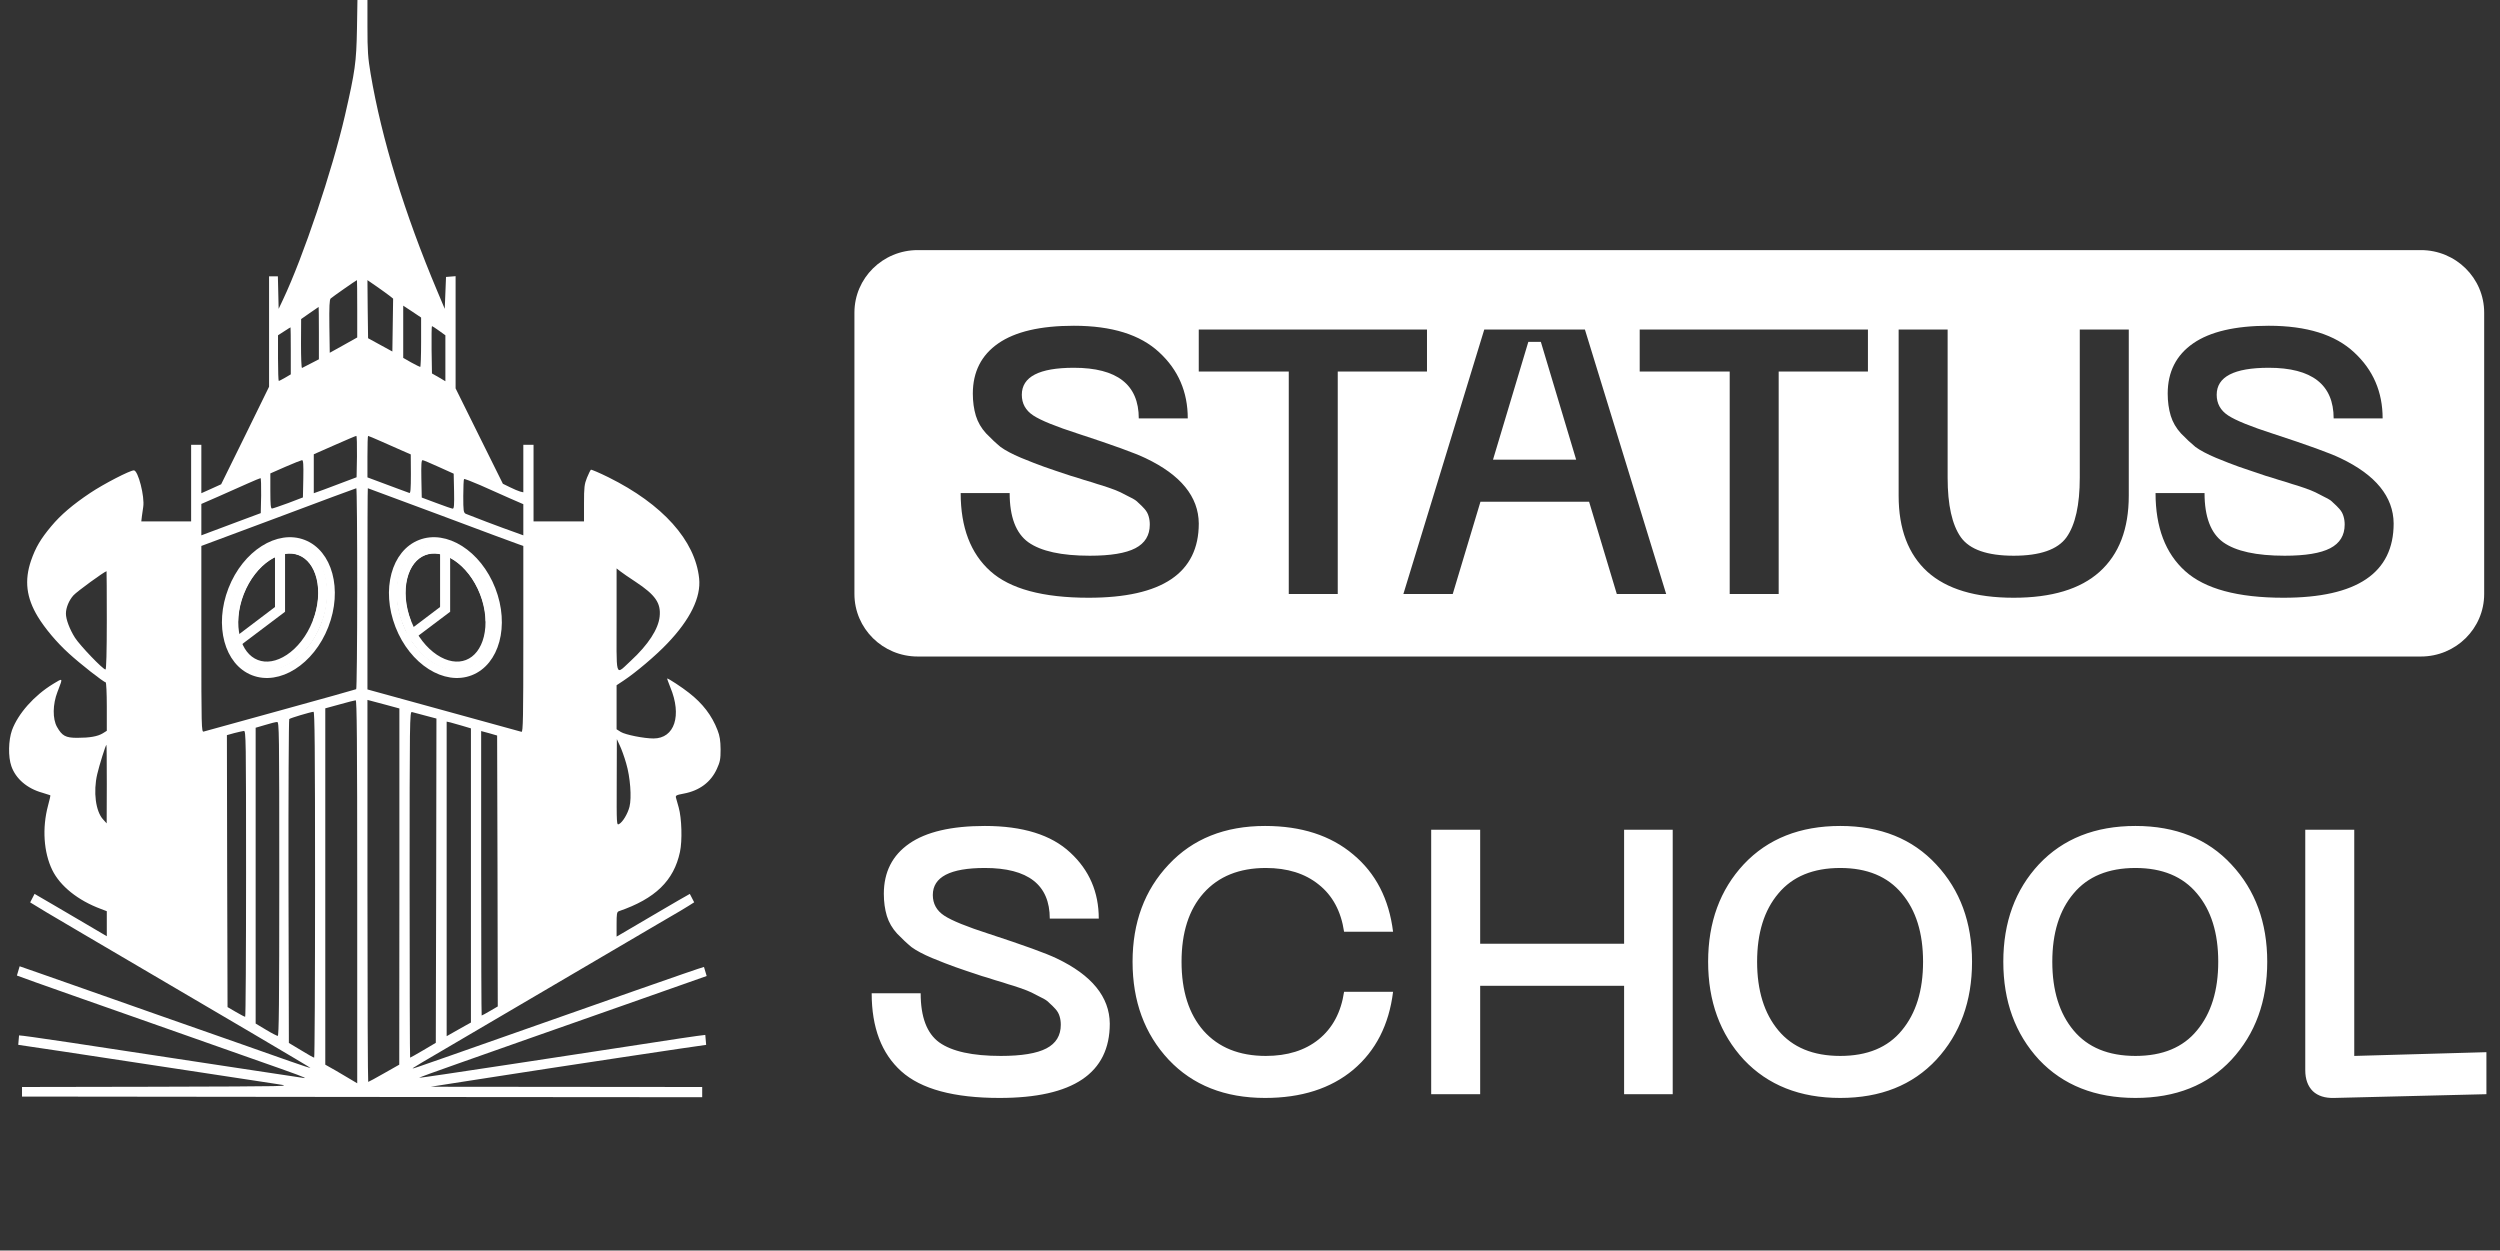 <?xml version="1.0" encoding="UTF-8"?> <svg xmlns="http://www.w3.org/2000/svg" width="2479" height="1240" viewBox="0 0 2479 1240" fill="none"><rect x="0" y="0" width="2479" height="1240" fill="#333333" stroke="none"/><g clip-path="url(#clip0_5_46)"><path fill-rule="evenodd" clip-rule="evenodd" d="M910.01 248H2400.55C2435.21 248 2463.31 275.758 2463.31 310V588.998C2463.31 623.24 2435.21 651 2400.55 651H910.01C875.35 651 847.25 623.24 847.25 588.998V310C847.25 275.758 875.35 248 910.01 248ZM1079.51 592.722C1152.31 592.722 1188.71 568.17 1188.71 519.066C1188.46 492.53 1170.89 470.954 1135.99 454.338C1125.7 449.378 1103.48 441.318 1069.34 430.158C1047 422.966 1032.06 416.89 1024.53 411.93C1017 406.97 1013.23 400.15 1013.23 391.47C1013.23 373.614 1030.43 364.686 1064.82 364.686C1107.75 364.686 1129.21 381.426 1129.21 414.906H1177.79C1177.79 388.618 1168.37 366.794 1149.55 349.434C1130.72 331.826 1102.48 323.022 1064.82 323.022C1031.68 323.022 1006.71 328.85 989.888 340.506C973.068 352.162 964.657 368.778 964.657 390.354C964.657 398.29 965.662 405.606 967.669 412.302C969.679 418.75 973.068 424.578 977.837 429.786C982.858 434.994 987.627 439.458 992.146 443.178C996.915 446.65 1003.69 450.246 1012.48 453.966C1021.52 457.686 1029.17 460.662 1035.45 462.894C1041.73 465.126 1050.51 468.102 1061.81 471.822C1064.57 472.566 1068.96 473.93 1074.99 475.914C1081.01 477.65 1085.41 479.014 1088.17 480.006C1090.93 480.75 1094.82 481.99 1099.84 483.726C1104.86 485.462 1108.63 486.95 1111.14 488.19C1113.65 489.43 1116.79 491.042 1120.55 493.026C1124.32 494.762 1127.08 496.622 1128.84 498.606C1130.84 500.342 1132.85 502.326 1134.86 504.558C1136.87 506.79 1138.25 509.27 1139 511.998C1139.76 514.478 1140.13 517.206 1140.13 520.182C1140.13 530.846 1135.36 538.658 1125.82 543.618C1116.28 548.578 1101.22 551.058 1080.64 551.058C1052.52 551.058 1032.19 546.594 1019.64 537.666C1007.33 528.738 1001.18 512.494 1001.18 488.934H952.608C952.608 522.91 962.398 548.702 981.979 566.31C1001.56 583.918 1034.07 592.722 1079.51 592.722ZM1415 368.406V326.742H1188.69V368.406H1277.94V589.002H1326.51V368.406H1415ZM1575.73 497.49L1603.22 589.002H1652.17L1571.59 326.742H1471.8L1391.59 589.002H1440.54L1468.03 497.49H1575.73ZM1562.92 455.826H1480.46L1515.48 339.018H1527.91L1562.92 455.826ZM1852.24 368.406V326.742H1625.92V368.406H1715.17V589.002H1763.74V368.406H1852.24ZM1882.69 326.742V491.538C1882.69 524.522 1892.23 549.694 1911.31 567.054C1930.39 584.166 1958.88 592.722 1996.79 592.722C2034.44 592.722 2062.81 584.166 2081.89 567.054C2101.21 549.694 2110.89 524.522 2110.89 491.538V326.742H2062.3V473.682C2062.3 500.714 2057.91 520.43 2049.12 532.83C2040.35 544.982 2022.9 551.058 1996.79 551.058C1970.67 551.058 1953.22 544.982 1944.45 532.83C1935.66 520.43 1931.27 500.714 1931.27 473.682V326.742H1882.69ZM2264.34 592.722C2337.14 592.722 2373.54 568.17 2373.54 519.066C2373.3 492.53 2355.72 470.954 2320.83 454.338C2310.54 449.378 2288.31 441.318 2254.18 430.158C2231.83 422.966 2216.89 416.89 2209.36 411.93C2201.84 406.97 2198.07 400.15 2198.07 391.47C2198.07 373.614 2215.26 364.686 2249.66 364.686C2292.59 364.686 2314.05 381.426 2314.05 414.906H2362.62C2362.62 388.618 2353.21 366.794 2334.39 349.434C2315.55 331.826 2287.32 323.022 2249.66 323.022C2216.52 323.022 2191.55 328.85 2174.72 340.506C2157.9 352.162 2149.49 368.778 2149.49 390.354C2149.49 398.29 2150.5 405.606 2152.51 412.302C2154.51 418.75 2157.9 424.578 2162.67 429.786C2167.69 434.994 2172.47 439.458 2176.99 443.178C2181.75 446.65 2188.53 450.246 2197.32 453.966C2206.36 457.686 2214.01 460.662 2220.29 462.894C2226.57 465.126 2235.36 468.102 2246.64 471.822C2249.4 472.566 2253.8 473.93 2259.82 475.914C2265.86 477.65 2270.24 479.014 2273 480.006C2275.77 480.75 2279.65 481.99 2284.68 483.726C2289.7 485.462 2293.47 486.95 2295.98 488.19C2298.49 489.43 2301.62 491.042 2305.39 493.026C2309.16 494.762 2311.91 496.622 2313.67 498.606C2315.68 500.342 2317.69 502.326 2319.69 504.558C2321.71 506.79 2323.08 509.27 2323.83 511.998C2324.6 514.478 2324.98 517.206 2324.98 520.182C2324.98 530.846 2320.2 538.658 2310.66 543.618C2301.12 548.578 2286.06 551.058 2265.48 551.058C2237.36 551.058 2217.03 546.594 2204.47 537.666C2192.17 528.738 2186.02 512.494 2186.02 488.934H2137.44C2137.44 522.91 2147.24 548.702 2166.81 566.31C2186.4 583.918 2218.9 592.722 2264.34 592.722Z" fill="white"></path><path d="M1100.46 1015.06C1100.46 1064.17 1064.06 1088.72 991.256 1088.72C945.818 1088.72 913.309 1079.92 893.728 1062.31C874.147 1044.7 864.355 1018.91 864.355 984.932H912.932C912.932 1008.49 919.083 1024.74 931.383 1033.66C943.935 1042.59 964.269 1047.06 992.386 1047.06C1012.97 1047.06 1028.03 1044.58 1037.57 1039.62C1047.11 1034.66 1051.88 1026.84 1051.88 1016.18C1051.88 1013.2 1051.51 1010.48 1050.75 1008C1050 1005.27 1048.62 1002.79 1046.61 1000.56C1044.6 998.324 1042.59 996.34 1040.58 994.604C1038.83 992.62 1036.07 990.76 1032.3 989.024C1028.54 987.04 1025.4 985.428 1022.89 984.188C1020.38 982.948 1016.61 981.46 1011.59 979.724C1006.57 977.988 1002.68 976.748 999.916 976.004C997.155 975.012 992.763 973.648 986.737 971.912C980.712 969.928 976.32 968.564 973.557 967.82C962.261 964.1 953.475 961.124 947.198 958.892C940.922 956.66 933.267 953.684 924.228 949.964C915.442 946.244 908.664 942.648 903.896 939.176C899.376 935.456 894.606 930.992 889.586 925.784C884.815 920.576 881.426 914.748 879.419 908.3C877.411 901.604 876.406 894.288 876.406 886.352C876.406 864.776 884.815 848.16 901.635 836.504C918.455 824.848 943.434 819.02 976.571 819.02C1014.23 819.02 1042.47 827.824 1061.3 845.432C1080.12 862.792 1089.54 884.616 1089.54 910.904H1040.96C1040.96 877.424 1019.5 860.684 976.571 860.684C942.178 860.684 924.982 869.612 924.982 887.468C924.982 896.148 928.747 902.968 936.279 907.928C943.809 912.888 958.747 918.964 981.089 926.156C1015.23 937.316 1037.45 945.376 1047.74 950.336C1082.63 966.952 1100.21 988.528 1100.46 1015.06ZM1123.05 953.684C1123.05 914.748 1134.97 882.632 1158.82 857.336C1182.67 831.792 1214.55 819.02 1254.47 819.02C1290.37 819.02 1319.49 828.444 1341.83 847.292C1364.17 865.892 1377.35 891.436 1381.37 923.924H1332.79C1329.78 903.588 1321.37 887.964 1307.56 877.052C1294.01 866.14 1276.56 860.684 1255.22 860.684C1228.86 860.684 1208.28 868.992 1193.46 885.608C1178.9 901.976 1171.62 924.668 1171.62 953.684C1171.62 982.7 1178.9 1005.52 1193.46 1022.13C1208.28 1038.75 1228.86 1047.06 1255.22 1047.06C1276.56 1047.06 1294.01 1041.6 1307.56 1030.69C1321.37 1019.53 1329.78 1003.78 1332.79 983.444H1381.37C1377.35 1016.18 1364.17 1041.97 1341.83 1060.82C1319.49 1079.42 1290.37 1088.72 1254.47 1088.72C1214.55 1088.72 1182.67 1076.07 1158.82 1050.78C1134.97 1025.23 1123.05 992.868 1123.05 953.684ZM1610.46 822.74H1658.66V1085H1610.46V977.492H1467.74V1085H1419.16V822.74H1467.74V935.828H1610.46V822.74ZM1729.17 1050.78C1705.57 1025.23 1693.78 992.868 1693.78 953.684C1693.78 914.5 1705.57 882.26 1729.17 856.964C1753.01 831.668 1784.9 819.02 1824.8 819.02C1864.73 819.02 1896.48 831.792 1920.08 857.336C1943.68 882.632 1955.47 914.748 1955.47 953.684C1955.47 992.868 1943.68 1025.23 1920.08 1050.78C1896.48 1076.07 1864.73 1088.72 1824.8 1088.72C1784.9 1088.72 1753.01 1076.07 1729.17 1050.78ZM1763.43 885.98C1749.37 902.596 1742.35 925.164 1742.35 953.684C1742.35 982.204 1749.37 1004.9 1763.43 1021.76C1777.49 1038.62 1797.94 1047.06 1824.8 1047.06C1851.67 1047.06 1872 1038.62 1885.82 1021.76C1899.88 1004.9 1906.91 982.204 1906.91 953.684C1906.91 925.164 1899.88 902.596 1885.82 885.98C1871.76 869.116 1851.42 860.684 1824.8 860.684C1797.94 860.684 1777.49 869.116 1763.43 885.98ZM2021.87 1050.78C1998.29 1025.23 1986.48 992.868 1986.48 953.684C1986.48 914.5 1998.29 882.26 2021.87 856.964C2045.73 831.668 2077.61 819.02 2117.52 819.02C2157.43 819.02 2189.2 831.792 2212.78 857.336C2236.38 882.632 2248.19 914.748 2248.19 953.684C2248.19 992.868 2236.38 1025.23 2212.78 1050.78C2189.2 1076.07 2157.43 1088.72 2117.52 1088.72C2077.61 1088.72 2045.73 1076.07 2021.87 1050.78ZM2056.15 885.98C2042.09 902.596 2035.06 925.164 2035.06 953.684C2035.06 982.204 2042.09 1004.9 2056.15 1021.76C2070.21 1038.62 2090.66 1047.06 2117.52 1047.06C2144.38 1047.06 2164.72 1038.62 2178.52 1021.76C2192.58 1004.9 2199.61 982.204 2199.61 953.684C2199.61 925.164 2192.58 902.596 2178.52 885.98C2164.46 869.116 2144.14 860.684 2117.52 860.684C2090.66 860.684 2070.21 869.116 2056.15 885.98ZM2314.52 1088.72C2305.49 1088.97 2298.46 1086.74 2293.43 1082.02C2288.41 1077.06 2285.9 1070.12 2285.9 1061.19V822.74H2334.48V1047.06L2465.53 1043.34V1085L2314.52 1088.72Z" fill="white"></path><g clip-path="url(#clip1_5_46)"><path d="M193.339 521.162H134.427L111.622 556.768V823.571L132.051 841.136L150.105 860.6L165.308 907.125L143.454 905.226L111.622 902.377V938.457L218.52 997.8V730.997H193.339V521.162Z" fill="white"></path><path d="M527.335 521.162H586.248L609.052 556.768V823.571L588.623 841.136L570.569 860.6L555.366 907.125L577.221 905.226L609.052 902.377V938.457L502.155 997.8V730.997H527.335V521.162Z" fill="white"></path><path d="M624.731 491.728L590.048 471.314L585.297 479.86V522.586L616.654 561.99L656.563 594.747V635.574L686.969 594.747V561.99L663.214 522.586L624.731 491.728Z" fill="white"></path><path d="M643.735 736.693L621.88 733.845L625.206 754.259L631.382 795.086L621.88 817.399L588.623 836.388L566.294 871.044L556.792 905.7L601.451 901.902L638.509 886.711L654.662 871.044L669.866 847.782V813.126L663.214 785.591L695.521 773.723L707.874 760.905L711.199 740.966L704.073 716.754L685.544 694.916L674.141 690.169L677.467 709.633L669.866 724.825L663.214 733.845L654.662 736.693H643.735Z" fill="white"></path><path d="M96.419 491.728L131.101 471.314L135.852 479.86V522.586L104.495 561.99L64.587 594.747V635.574L34.18 594.747V561.99L57.935 522.586L96.419 491.728Z" fill="white"></path><path d="M77.415 736.693L99.269 733.845L95.944 754.259L89.767 795.086L99.269 817.399L132.526 836.388L154.856 871.044L164.358 905.7L119.699 901.902L82.641 886.711L66.487 871.044L51.284 847.782V813.126L57.935 785.591L25.628 773.723L13.276 760.905L9.95 740.966L17.077 716.754L35.606 694.916L47.008 690.169L43.682 709.633L51.284 724.825L57.935 733.845L66.487 736.693H77.415Z" fill="white"></path><path d="M228.972 475.112L271.256 388.235L360.1 338.388L447.993 388.235L490.752 479.86L360.1 425.74L233.248 479.86L228.972 475.112Z" fill="white"></path><path d="M373.878 129.028L358.674 55.918L354.398 88.2L328.743 184.098L293.586 276.672L276.482 323.671L311.639 299.934L360.1 269.076L427.089 314.651L445.143 321.297L429.94 293.762L402.859 224.925L373.878 129.028Z" fill="white"></path><path d="M321.809 620.311C314.872 638.104 303.324 652.002 290.437 660.157C277.546 668.312 263.572 670.604 251.349 665.846C239.128 661.088 230.387 649.953 226.416 635.233C222.445 620.516 223.35 602.476 230.288 584.682C237.225 566.888 248.773 552.99 261.661 544.836C274.551 536.68 288.527 534.388 300.748 539.147C312.97 543.905 321.711 555.039 325.681 569.759C329.652 584.477 328.747 602.517 321.809 620.311Z" stroke="white" stroke-width="8"></path><path d="M314.226 617.415C308.035 633.292 297.96 645.73 286.878 653.082C275.784 660.444 264.046 662.523 254.007 658.615C243.968 654.707 236.731 645.241 233.544 632.32C230.362 619.414 231.362 603.443 237.552 587.567C243.743 571.689 253.818 559.252 264.9 551.899C275.993 544.538 287.732 542.458 297.771 546.366C307.81 550.274 315.047 559.741 318.234 572.662C321.416 585.568 320.415 601.538 314.226 617.415Z" stroke="white" stroke-width="9"></path><path d="M227.948 635.77L276.482 599.019L282.658 606.615L232.297 644.594L227.948 635.77Z" fill="white"></path><path d="M282.658 546.323V606.615H272.681V546.323H282.658Z" fill="white"></path><path fill-rule="evenodd" clip-rule="evenodd" d="M310.145 616.11C310.177 616.028 310.209 615.946 310.242 615.864C316.15 600.708 317.03 585.637 314.081 573.683C311.126 561.701 304.61 553.613 296.219 550.347C287.828 547.081 277.554 548.631 267.265 555.458C257.001 562.269 247.446 573.962 241.536 589.117C237.926 598.377 236.193 607.605 236.064 616.11H227.511C227.641 606.481 229.598 596.197 233.568 586.015C246.511 552.82 275.951 533.286 299.324 542.385C322.027 551.223 330.656 583.826 319.269 616.11H310.145Z" fill="white"></path><path d="M395.896 620.311C402.834 638.104 414.381 652.002 427.269 660.157C440.159 668.312 454.134 670.604 466.357 665.846C478.578 661.088 487.319 649.953 491.29 635.233C495.26 620.516 494.355 602.476 487.418 584.682C480.48 566.888 468.933 552.99 456.045 544.836C443.155 536.68 429.179 534.388 416.958 539.147C404.736 543.905 395.995 555.039 392.024 569.759C388.054 584.477 388.959 602.517 395.896 620.311Z" stroke="white" stroke-width="8"></path><path d="M403.48 617.415C409.671 633.292 419.746 645.73 430.828 653.082C441.921 660.444 453.66 662.523 463.699 658.615C473.738 654.707 480.975 645.241 484.162 632.32C487.344 619.414 486.343 603.443 480.154 587.567C473.963 571.689 463.888 559.252 452.806 551.899C441.712 544.538 429.974 542.458 419.935 546.366C409.896 550.274 402.659 559.741 399.472 572.662C396.29 585.568 397.29 601.538 403.48 617.415Z" stroke="white" stroke-width="9"></path><path d="M398.51 630.548L440.19 599.019L446.366 606.615L402.859 639.372L398.51 630.548Z" fill="white"></path><path d="M446.367 546.323V606.615H436.389V546.323H446.367Z" fill="white"></path><path fill-rule="evenodd" clip-rule="evenodd" d="M407.561 616.11C407.529 616.028 407.497 615.946 407.464 615.864C401.555 600.708 400.676 585.637 403.625 573.683C406.58 561.701 413.095 553.613 421.487 550.347C429.878 547.081 440.152 548.631 450.441 555.458C460.705 562.269 470.26 573.962 476.17 589.117C479.78 598.377 481.513 607.605 481.642 616.11H490.195C490.064 606.481 488.107 596.197 484.138 586.015C471.195 552.82 441.755 533.286 418.382 542.385C395.679 551.223 387.05 583.826 398.436 616.11H407.561Z" fill="white"></path><path fill-rule="evenodd" clip-rule="evenodd" d="M353.969 28.636C353.335 62.058 352.195 70.16 342.06 114.47C329.39 169.286 300.758 254.612 280.487 297.402L276.306 306.264L275.926 290.059L275.546 273.982H271.238H266.804V328.672V383.488L243.112 431.848L219.294 480.208L209.538 484.639L199.656 489.07V465.017V441.09H194.589H189.52V479.069V517.048H164.815H140.11L140.744 511.604C140.938 510.111 141.2 508.353 141.443 506.72V506.719C141.674 505.167 141.888 503.73 142.01 502.742C143.658 492.488 136.943 466.409 132.762 466.409C128.835 466.409 102.862 479.828 89.433 488.816C72.203 500.337 60.293 510.464 50.791 521.858C40.402 534.265 35.335 542.746 30.774 555.913C24.059 575.662 26.086 592.626 37.489 611.489C44.583 623.136 56.239 637.062 68.275 647.949C79.297 658.077 102.862 676.56 104.762 676.56C105.396 676.56 105.903 687.447 105.903 700.613V724.666L101.849 727.199C96.781 730.237 89.053 731.63 76.51 731.63C65.108 731.63 61.56 729.731 56.492 720.742C52.058 712.767 52.185 698.461 56.999 686.055C57.267 685.361 57.523 684.702 57.765 684.075C60.195 677.809 61.334 674.87 60.591 674.274C59.935 673.747 57.811 675.047 53.813 677.493C53.377 677.759 52.919 678.039 52.438 678.332C33.814 689.726 17.978 707.576 11.896 724.034C8.349 734.035 7.969 750.366 11.263 759.734C15.57 772.14 26.846 781.889 41.923 786.066C46.104 787.332 49.651 788.471 49.904 788.598C50.158 788.725 49.144 793.409 47.624 798.853C41.669 821.133 43.316 845.187 51.805 862.658C59.533 878.609 77.397 892.914 99.948 901.269L105.903 903.548V915.955V928.362L85.252 916.208C73.976 909.498 59.66 901.143 53.325 897.471C49.895 895.443 46.116 893.259 42.994 891.455L42.987 891.452L42.975 891.445C40.456 889.988 38.366 888.782 37.235 888.104L34.285 886.351L29.933 894.759C29.998 894.818 30.067 894.879 30.14 894.94C31.027 895.7 55.099 910.132 83.732 926.842C225.628 1010.02 306.839 1057.87 307.725 1058.88C308.359 1059.39 299.237 1056.48 287.455 1052.3C275.799 1048.25 253.881 1040.53 238.931 1035.21C212.687 1026.11 194.439 1019.68 155.837 1006.07C143.937 1001.87 130.103 997.002 113.504 991.153C99.854 986.368 85.639 981.355 73.092 976.94L73.026 976.911L72.951 976.883H72.929L72.775 976.826L72.68 976.788L72.64 976.778C56.859 971.214 43.774 966.609 37.869 964.568L19.486 958.159L16.765 967.34C20.611 968.841 43.654 977.092 71.062 986.719C101.089 997.353 141.504 1011.54 161.014 1018.37C180.526 1025.33 220.054 1039.26 248.94 1049.38C296.957 1066.23 304.432 1069.01 301.771 1069.01C301.264 1069.01 271.111 1064.45 234.75 1058.88C75.705 1034.56 25.091 1026.97 18.887 1026.69L18.091 1035.98C18.174 1036.05 18.263 1036.09 18.358 1036.09C19.371 1036.09 77.777 1044.96 198.389 1063.31C218.107 1066.35 237.948 1069.35 252.812 1071.6L252.848 1071.61H252.878L253.043 1071.64L253.115 1071.65L253.517 1071.71C264.278 1073.34 272.33 1074.56 275.672 1075.09C289.956 1077.23 288.223 1077.24 156.485 1077.61L155.567 1077.62L21.828 1077.87V1087.36L359.036 1087.74L696.295 1088V1082.94V1077.87L561.747 1077.75L427.071 1077.62L450.509 1073.95C463.432 1071.93 481.422 1069.13 490.418 1067.75C545.99 1059.01 698.072 1036.13 700.218 1036.09L699.37 1026.22C697.727 1026.31 687.216 1027.76 674.631 1029.64C661.074 1031.79 637.003 1035.47 620.913 1037.87C607.12 1040.05 565.896 1046.31 523.722 1052.7C517.086 1053.7 510.427 1054.72 503.847 1055.72C455.577 1063.06 415.796 1069.01 415.542 1068.75C415.416 1068.51 432.646 1062.17 454.057 1054.7C475.468 1047.11 508.028 1035.59 526.526 1029.13C537.373 1025.34 552.447 1020.04 566.918 1014.94C577.123 1011.34 587.029 1007.85 594.94 1005.08L615.434 997.876C675.521 976.769 695.556 969.733 700.727 967.825L698.079 958.89C698.031 958.881 697.986 958.871 697.942 958.871C697.055 958.871 666.269 969.505 629.527 982.418C552.245 1009.64 483.576 1033.81 447.342 1046.48C440.058 1048.99 432.601 1051.61 426.599 1053.71C421.118 1055.64 416.849 1057.14 415.036 1057.74C411.235 1059.14 408.701 1059.77 409.334 1059.14C410.094 1058.5 423.144 1050.66 438.473 1041.79C477.241 1019.13 534.381 985.58 641.184 922.791C644.66 920.761 648.797 918.328 653.071 915.815C660.79 911.277 668.959 906.473 674.503 903.295C680.542 899.693 685.81 896.412 688.349 894.725L684.035 886.391C680.123 888.528 668.261 895.359 654.359 903.548C637.383 913.55 620.786 923.297 617.491 925.196L611.411 928.741V916.588C611.411 906.08 611.664 904.307 613.69 903.548C649.798 891.142 668.169 873.292 674.251 844.808C676.657 833.54 676.025 811.386 672.983 800.625C672.029 797.445 671.074 793.911 670.566 792.027L670.561 792.008L670.56 792.006C670.464 791.649 670.383 791.353 670.323 791.13C669.69 788.851 670.45 788.345 677.925 786.952C693.635 784.041 704.91 775.558 710.865 762.393C714.032 755.429 714.539 752.898 714.539 743.024C714.412 734.288 713.779 729.857 711.499 724.034C705.924 709.475 696.802 697.575 683.119 686.941C676.277 681.497 662.848 672.762 661.581 672.762C661.328 672.762 662.722 676.56 664.622 681.37C676.405 709.475 668.93 732.262 648.025 732.262C638.523 732.262 620.152 728.592 615.591 725.806L611.411 723.147V701.373V679.471L618.125 675.041C630.541 666.812 650.432 649.975 661.708 638.074C684.385 614.401 695.281 592.247 693.255 573.51C689.327 535.91 657.147 499.957 603.302 473.245C594.306 468.814 586.578 465.523 585.945 465.776C585.438 466.156 583.664 469.7 582.017 473.752C579.483 480.081 579.104 483.247 579.104 499.071V517.048H554.145H529.06V479.069V441.09H523.991H518.924V464.637V488.184L515.757 487.424C513.983 486.917 509.422 485.018 505.621 483.119L498.653 479.701L475.215 432.481L451.776 385.133V329.558V273.855L447.089 274.234L442.274 274.614L441.641 290.439L441.007 306.264L433.66 288.794C401.099 211.569 378.42 137.637 367.525 73.199C364.865 57.374 364.357 50.664 364.357 26.358V-2H359.416H354.475L353.969 28.636ZM361.697 98.138C373.987 157.259 396.792 228.28 423.777 291.578C428.718 303.098 432.519 312.593 432.392 312.72C432.139 312.973 421.75 305.884 405.534 294.237C404.482 293.449 401.281 291.195 397.03 288.201L397.024 288.197C393.082 285.421 388.237 282.01 383.361 278.539L364.991 265.626L364.611 241.952L364.357 218.279H359.29H354.223V241.066C354.223 243.209 354.233 245.155 354.244 246.926V246.931V246.935V246.938V246.942V246.944V246.958C354.298 256.602 354.323 261.12 352.41 264.563C350.723 267.598 347.528 269.797 341.517 273.934C340.227 274.822 338.807 275.799 337.245 276.893C330.91 281.324 316.721 291.325 305.825 299.048C294.803 306.77 285.808 312.593 285.808 311.961C285.808 311.328 287.328 307.53 289.101 303.478C299.871 279.425 318.495 230.686 327.743 202.454C339.399 166.881 352.575 117.76 356.883 93.961C357.77 89.15 358.656 85.605 358.91 85.732C359.036 85.985 360.304 91.555 361.697 98.138ZM354.223 306.264V334.621L340.666 342.217L326.983 349.813L326.603 323.734C326.349 303.858 326.729 297.149 327.87 296.01C329.517 294.49 353.335 277.78 353.969 277.78C354.095 277.78 354.223 290.565 354.223 306.264ZM386.529 293.477L389.823 296.136L389.443 322.341L389.063 348.547L377.027 341.964L364.991 335.381L364.611 306.517L364.357 277.78L373.733 284.236C378.928 287.907 384.629 291.958 386.529 293.477ZM417.569 339.306C417.569 352.851 417.189 363.865 416.682 363.865C416.302 363.865 412.248 361.84 407.814 359.435L399.832 354.877V328.924V303.098L408.701 308.923L417.569 314.872V339.306ZM316.215 330.317V356.269L308.359 360.321C306.693 361.177 305.097 361.997 303.729 362.702L303.666 362.734L303.631 362.752C301.408 363.896 299.803 364.722 299.491 364.878C298.857 365.132 298.477 354.37 298.477 340.825L298.603 316.391L307.093 310.442C311.78 307.15 315.707 304.491 315.961 304.365C316.087 304.365 316.215 316.011 316.215 330.317ZM435.306 327.912L441.641 332.47V355.257V378.044L435.053 374.119L428.338 370.321L427.958 346.902C427.831 333.861 427.958 323.355 428.338 323.355C428.718 323.355 431.759 325.38 435.306 327.912ZM288.341 347.914V371.208L282.767 374.499C279.599 376.272 276.813 377.791 276.432 377.791C276.052 377.791 275.672 367.663 275.672 355.13V332.47L281.754 328.544C285.048 326.393 287.835 324.62 288.089 324.62C288.215 324.62 288.341 335.128 288.341 347.914ZM353.969 383.741L353.589 420.074L350.422 421.72C347.001 423.492 334.205 429.316 318.115 436.405C294.476 446.686 286.823 450.104 265.85 459.471L263.636 460.459C250.333 466.282 238.298 471.473 236.778 471.979C234.497 472.739 237.664 465.523 254.388 431.848L274.786 390.957L285.048 385.133C315.201 367.916 352.449 347.408 353.335 347.408C353.843 347.408 354.095 363.739 353.969 383.741ZM404.266 368.802L442.274 390.071L462.926 430.962C474.201 453.369 483.323 472.105 482.943 472.359C482.563 472.865 477.241 470.586 446.709 456.914C445.99 456.597 445.097 456.202 444.05 455.74L442.067 454.865C432.83 450.79 415.511 443.147 399.579 436.025L364.357 420.454V383.868C364.357 363.865 364.738 347.408 365.371 347.408C365.878 347.534 383.361 357.029 404.266 368.802ZM353.969 452.736L353.589 473.245L342.186 477.55C338.434 479.003 333.432 480.873 328.887 482.572L328.885 482.573C325.91 483.685 323.133 484.724 321.028 485.525L311.146 489.07V469.827V450.457L331.798 441.342C343.073 436.405 352.702 432.227 353.335 432.227C353.843 432.227 354.095 441.47 353.969 452.736ZM378.548 437.924C383.217 439.97 388.786 442.44 393.303 444.443C395.774 445.539 397.929 446.495 399.452 447.166L407.307 450.585L407.434 470.08C407.434 485.018 407.054 489.323 405.914 488.816C405.286 488.638 400.233 486.752 393.478 484.232L393.471 484.23L393.468 484.228C390.665 483.183 387.569 482.028 384.375 480.841L364.357 473.372V452.863C364.357 441.47 364.611 432.227 364.991 432.227C365.371 432.227 371.453 434.76 378.548 437.924ZM300.758 474.764L300.378 493.247L285.808 498.818C277.826 501.729 270.478 504.261 269.717 504.261C268.451 504.388 268.071 500.084 268.071 486.917V469.447L283.02 462.864C291.129 459.32 298.603 456.408 299.491 456.281C300.758 456.281 301.011 460.459 300.758 474.764ZM435.306 463.118L449.876 469.7L450.256 487.044C450.509 500.463 450.256 504.388 448.989 504.388C448.103 504.388 440.754 501.856 432.772 498.818L418.203 493.374L417.822 474.764C417.569 460.459 417.822 456.281 419.089 456.281C419.977 456.408 427.325 459.446 435.306 463.118ZM258.949 491.348L258.569 508.819L235.764 517.3C230.449 519.286 224.997 521.339 220.209 523.142L220.193 523.148L220.165 523.159L220.105 523.182L220.049 523.202L219.968 523.234H219.966C213.567 525.645 208.389 527.595 206.371 528.314L199.656 530.847V515.275V499.704L216.506 492.362C220.193 490.724 224.521 488.797 228.805 486.891C235.121 484.078 241.341 481.31 245.266 479.575C251.854 476.663 257.808 474.132 258.315 474.132C258.822 474.004 259.075 481.854 258.949 491.348ZM505.241 494.007L518.924 499.957V515.402V530.847L512.336 528.442C497.766 523.377 464.192 510.591 461.785 509.452C459.631 508.186 459.378 506.666 459.378 491.855C459.378 482.993 459.758 475.397 460.138 475.017C460.518 474.638 467.739 477.422 476.229 481.094C484.717 484.892 497.766 490.715 505.241 494.007ZM130.988 488.057C132.382 494.26 132.382 498.311 131.368 505.147C127.694 530.087 114.518 548.064 85.632 567.686C61.814 583.764 56.112 591.487 55.986 607.564C55.859 612.375 56.366 617.819 56.999 619.464C58.646 624.275 51.551 615.54 46.104 606.172C38.122 592.499 35.461 581.359 37.489 569.965C42.81 540.341 69.542 510.844 112.871 486.791C120.473 482.487 127.314 479.195 128.075 479.449C128.707 479.701 130.101 483.499 130.988 488.057ZM604.822 485.525C649.038 509.072 675.771 537.809 681.979 568.446C684.005 577.941 684.005 579.206 681.979 587.309C679.698 596.551 672.096 610.983 665.635 618.325C663.355 620.983 662.214 621.743 662.722 620.224C665.129 614.021 664.875 602.501 662.088 595.285C658.54 585.79 651.699 578.954 635.355 568.32C600.895 546.038 583.664 516.794 588.606 489.07C590.125 480.841 590.759 479.069 592.026 479.069C592.533 479.069 598.234 481.98 604.822 485.525ZM354.223 583.384C354.223 638.074 353.715 683.017 353.209 683.396C352.575 683.776 318.875 693.144 278.079 704.411C237.41 715.551 203.077 725.046 201.937 725.426C199.782 726.059 199.656 721.122 199.656 633.77V541.355L276.052 512.87C317.988 497.045 352.702 484.259 353.335 484.132C353.843 484.132 354.223 528.821 354.223 583.384ZM437.333 511.098C476.989 526.036 511.576 538.822 514.237 539.708L518.924 541.355V633.77C518.924 710.994 518.67 726.059 517.15 725.679C517.047 725.65 516.483 725.495 515.502 725.227C514.71 725.009 513.645 724.718 512.33 724.359L512.31 724.353C501.262 721.329 472.655 713.501 439.867 704.411L364.357 683.649V583.891C364.357 529.074 364.485 484.132 364.738 484.132C364.991 484.132 397.678 496.286 437.333 511.098ZM189.52 633.39V739.605L201.05 736.44C207.384 734.794 212.833 733.529 213.085 733.909C213.339 734.161 213.465 791.889 213.339 862.278L212.959 990.27L201.557 983.558C173.304 967.103 144.671 950.392 131.622 942.666L117.432 934.185L117.305 920.512V906.713L120.853 907.473C136.689 910.638 159.368 912.537 165.829 911.397L170.01 910.638L167.856 899.877C163.802 880.128 156.833 862.658 147.585 849.238C142.518 841.769 130.988 830.882 123.64 826.45L117.305 822.78V689.599V556.419L121.106 552.241C125.92 547.178 132.762 536.797 135.169 531.353L136.816 527.302L163.168 527.175L189.52 527.049V633.39ZM583.538 528.442C583.538 530.467 593.673 546.292 597.727 550.596L601.275 554.52V688.713V822.906L592.786 829.109C580.371 838.098 572.009 848.226 564.66 863.038C558.706 875.064 553.131 892.787 551.357 905.321C550.598 910.258 550.851 910.764 553.765 911.524C557.186 912.41 587.592 910.004 595.194 908.359C597.727 907.726 600.135 907.599 600.515 907.979C601.021 908.359 601.275 914.182 601.275 920.892V933.172L592.407 938.742C582.524 944.945 578.85 947.098 555.032 961.026C548.328 964.891 538.316 970.797 529.822 975.81L529.649 975.914C526.811 977.585 524.147 979.161 521.838 980.519C512.716 985.96 504.861 990.517 504.481 990.517C504.101 990.517 503.721 932.666 503.721 862.024C503.721 791.383 504.101 733.529 504.735 733.529C505.241 733.529 510.816 734.921 517.024 736.567L528.426 739.478L528.806 633.39L529.06 527.175H556.298C574.036 527.175 583.538 527.682 583.538 528.442ZM630.415 577.055C649.925 589.968 655.499 598.07 654.106 611.362C652.839 623.769 642.83 639.213 625.727 655.038C624.226 656.418 622.882 657.709 621.677 658.866L621.674 658.869C617.825 662.563 615.4 664.891 613.878 664.403C611.285 663.573 611.311 654.576 611.382 630.252C611.396 625.759 611.411 620.744 611.411 615.16V563.635L614.958 566.421C616.858 567.94 623.826 572.75 630.415 577.055ZM105.903 615.16C105.903 646.429 105.396 663.9 104.636 663.9C102.102 663.9 79.424 640.226 74.356 632.377C69.162 624.149 65.361 614.274 65.361 608.45C65.361 602.627 68.402 595.285 72.836 590.348C76.257 586.55 103.369 566.801 105.65 566.421C105.776 566.421 105.903 588.321 105.903 615.16ZM354.223 884.306V1074.2L348.901 1071.03C347.245 1070 344.386 1068.33 341.204 1066.47L341.181 1066.46L341.173 1066.45C338.522 1064.9 335.65 1063.22 333.064 1061.67L322.549 1055.72V879.115V702.386L336.865 698.461C344.593 696.309 351.815 694.41 352.702 694.41C353.843 694.283 354.223 733.022 354.223 884.306ZM382.981 698.968L396.032 702.512V879.115L395.904 1055.72L380.955 1064.2C372.593 1069.01 365.498 1072.81 365.118 1072.81C364.738 1072.81 364.357 987.612 364.357 883.419V694.031L367.272 694.79C368.792 695.17 375.887 697.069 382.981 698.968ZM685.527 702.512C686.286 703.146 688.946 706.31 691.481 709.475C714.285 737.959 706.684 770.748 675.771 777.078C671.464 777.964 667.282 778.47 666.523 778.217C665.889 777.964 662.722 773.659 659.68 768.722C656.64 763.785 650.812 755.809 646.758 751.252L639.41 742.77L648.658 742.01C653.726 741.631 659.808 740.491 662.214 739.478C672.857 735.048 680.078 722.261 680.332 707.576C680.458 697.955 680.712 697.701 685.527 702.512ZM45.217 720.489C49.271 733.275 58.646 740.491 73.089 742.137L81.071 743.024L73.216 751.759C68.782 756.569 62.954 764.418 60.04 769.102C54.339 778.85 53.578 779.104 43.063 775.938C24.186 770.369 14.81 752.011 20.385 731.503C22.792 722.388 29.507 711.374 36.982 703.905L41.923 698.968L42.81 707.323C43.19 712.007 44.33 717.957 45.217 720.489ZM312.414 877.216C312.414 971.528 312.034 1048.76 311.526 1048.76C310.893 1048.76 305.065 1045.46 298.477 1041.41L286.441 1034.19L286.061 874.178C285.934 786.066 286.315 713.526 286.821 713.02C287.835 712.007 307.725 706.057 310.893 705.804C312.034 705.677 312.414 740.745 312.414 877.216ZM421.75 709.602L432.772 712.513L432.519 873.292L432.139 1034.07L419.723 1041.41C412.881 1045.46 406.927 1048.76 406.674 1048.76C406.42 1048.76 406.166 971.528 406.166 877.09C406.166 714.159 406.294 705.424 408.447 706.057C409.107 706.204 411.379 706.816 414.38 707.625C416.564 708.215 419.135 708.908 421.75 709.602ZM276.939 871.519C276.939 995.331 276.559 1027.23 275.419 1027.23C274.532 1027.11 269.211 1024.45 263.636 1021.03L253.501 1014.96V868.227V721.628L263.003 718.843C268.197 717.198 273.518 715.931 274.786 715.931C276.813 715.805 276.939 724.034 276.939 871.519ZM458.491 719.729L466.979 722.261V868.101V1013.94L462.166 1016.6C459.631 1018 454.184 1021.03 450.256 1023.31L442.908 1027.49V871.519V715.551L446.455 716.311C448.355 716.818 453.676 718.337 458.491 719.729ZM243.999 866.456C243.999 944.439 243.619 1008.24 243.112 1008.24C242.479 1008.24 238.424 1006.09 233.863 1003.43L225.628 998.626L225.248 863.797L224.995 728.971L232.217 726.945C236.27 725.933 240.578 724.92 241.845 724.794C243.872 724.666 243.999 732.136 243.999 866.456ZM493.332 863.67L493.585 997.99L485.983 1002.42C481.676 1004.95 478.002 1006.98 477.622 1006.98C477.369 1006.98 477.115 943.553 477.115 865.949V724.92L485.097 727.072L492.952 729.351L493.332 863.67ZM620.913 756.949C624.966 770.495 626.487 791.003 624.206 799.992C622.432 806.955 617.491 815.184 613.944 817.083C611.41 818.475 611.41 818.222 611.537 775.686L611.664 732.895L614.578 739.226C616.225 742.644 619.139 750.619 620.913 756.949ZM105.903 777.457L105.776 816.449L102.102 812.398C94.881 804.422 92.347 785.18 96.401 767.71C98.428 758.975 104.762 738.592 105.522 738.592C105.776 738.592 105.903 756.063 105.903 777.457ZM87.786 759.481C85.632 767.456 85.125 773.027 85.125 786.066C85.125 801.132 85.379 803.157 88.419 809.613C93.107 819.868 99.442 826.198 110.337 831.641C126.301 839.49 138.589 852.53 147.079 870.633C152.146 881.267 157.467 898.864 156.201 900.257C154.807 901.649 126.807 898.358 116.038 895.572C80.818 886.457 61.434 869.367 55.732 842.655C49.778 814.044 59.66 781.382 81.831 757.202C86.139 752.518 89.94 748.847 90.193 748.973C90.446 749.226 89.306 754.038 87.786 759.481ZM649.292 771.508C660.82 789.864 665.889 806.195 665.889 825.944C665.889 844.428 660.061 860.885 649.672 872.025C640.804 881.267 622.306 890.889 604.442 895.32C587.719 899.497 563.267 902.029 563.267 899.624C563.267 896.712 568.715 879.748 572.135 872.152C580.497 853.543 592.913 840.123 609.383 831.767C622.18 825.311 629.527 817.209 633.202 805.182C637.129 792.017 635.609 767.203 629.654 750.619C627.881 745.682 643.21 762.013 649.292 771.508Z" fill="white"></path></g></g><defs><clipPath id="clip0_5_46"><rect width="2479" height="1240" fill="white"></rect></clipPath><clipPath id="clip1_5_46"><rect width="706" height="1090" fill="white" transform="translate(9 -2)"></rect></clipPath></defs></svg> 